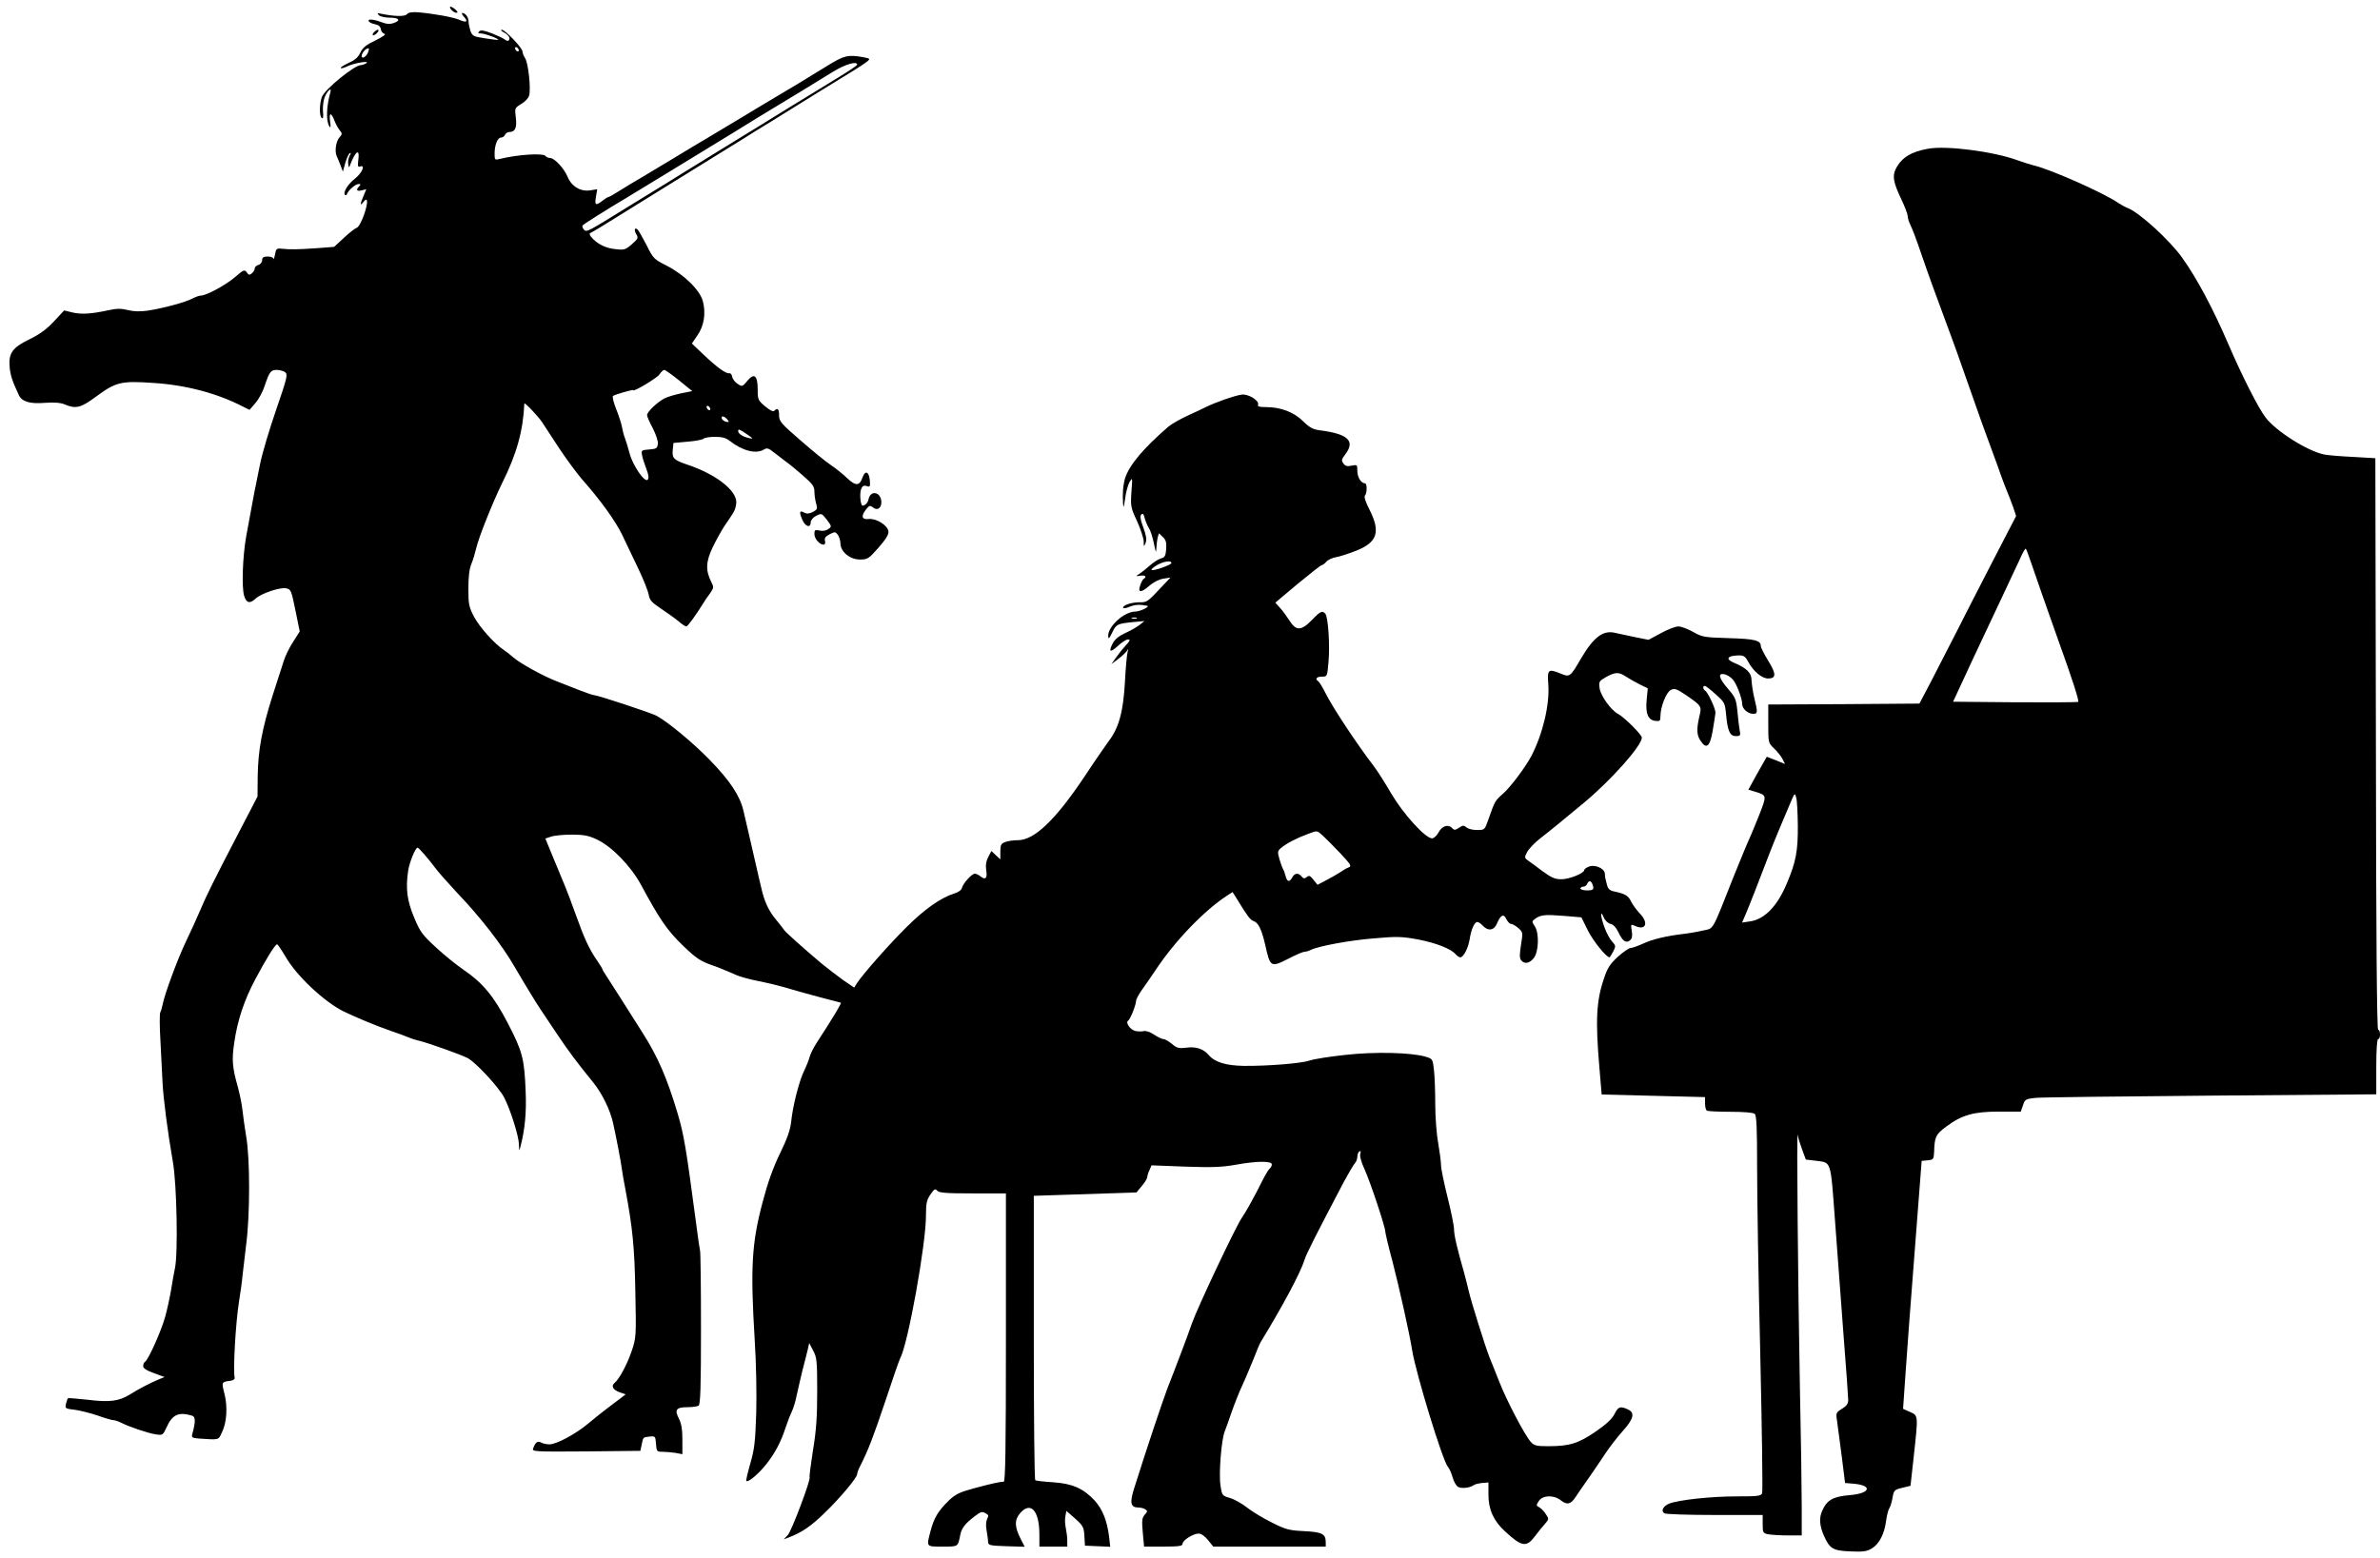 <?xml version="1.0" standalone="no"?>
<!DOCTYPE svg PUBLIC "-//W3C//DTD SVG 20010904//EN"
 "http://www.w3.org/TR/2001/REC-SVG-20010904/DTD/svg10.dtd">
<svg version="1.0" xmlns="http://www.w3.org/2000/svg"
 width="1280pt" height="838pt" viewBox="0 0 1280 838"
 preserveAspectRatio="xMidYMid meet">
<g transform="translate(0,838) scale(0.1,-0.1)"
fill="#000000" stroke="none">
<path d="M2420 8342 c0 -13 27 -35 39 -30 5 1 -2 11 -15 21 -13 10 -24 14 -24
9z"/>
<path d="M2189 8304 c-11 -14 -65 -13 -139 2 -21 5 -23 3 -12 -8 7 -7 33 -13
57 -13 52 0 63 -15 22 -29 -20 -7 -37 -6 -60 3 -18 7 -42 14 -55 15 -34 5 -21
-18 14 -24 20 -4 30 -12 32 -27 2 -12 11 -23 20 -25 10 -2 -9 -16 -48 -35 -51
-24 -69 -39 -82 -66 -12 -26 -30 -41 -64 -56 -26 -12 -45 -24 -41 -27 3 -3 18
1 34 9 34 17 126 33 103 17 -8 -5 -21 -10 -28 -10 -36 0 -197 -132 -211 -172
-14 -40 -14 -105 0 -113 7 -5 9 7 6 36 -2 24 2 58 9 76 15 36 39 57 31 27 -22
-77 -24 -155 -6 -183 7 -12 9 -4 4 27 -6 49 6 49 25 0 7 -18 20 -41 28 -50 13
-16 13 -20 -3 -38 -18 -20 -26 -75 -14 -100 4 -8 13 -30 20 -49 l13 -34 13 46
c7 25 18 49 24 53 7 4 7 -1 -1 -15 -6 -12 -10 -32 -7 -44 3 -21 4 -21 11 -2
29 75 52 88 43 24 -4 -32 -2 -39 9 -35 31 12 12 -34 -27 -65 -40 -31 -66 -76
-53 -88 4 -3 9 0 11 7 8 20 45 52 62 52 12 0 12 -3 3 -12 -19 -19 -14 -29 13
-22 l25 6 -15 -36 c-19 -44 -19 -57 -1 -33 25 33 27 -1 4 -68 -13 -36 -30 -68
-39 -70 -9 -3 -40 -27 -69 -54 l-53 -49 -91 -7 c-100 -7 -145 -8 -191 -3 -27
3 -31 0 -36 -32 -4 -19 -7 -29 -8 -22 0 6 -14 12 -31 12 -23 0 -30 -5 -30 -19
0 -11 -9 -23 -20 -26 -11 -3 -20 -12 -20 -19 0 -8 -7 -19 -15 -26 -13 -11 -18
-10 -28 5 -12 16 -17 14 -61 -24 -49 -43 -156 -101 -185 -101 -9 0 -29 -7 -46
-16 -37 -20 -160 -53 -240 -65 -41 -6 -75 -5 -107 3 -37 9 -60 9 -105 -1 -92
-20 -145 -23 -193 -12 l-45 11 -55 -59 c-40 -43 -76 -69 -131 -96 -93 -45
-114 -75 -107 -151 4 -44 15 -76 50 -151 17 -34 60 -47 141 -40 51 3 83 1 106
-9 59 -25 86 -18 167 42 107 79 135 86 308 74 177 -11 345 -56 484 -128 l34
-17 31 36 c18 20 41 63 51 95 25 74 32 84 65 84 15 0 35 -6 44 -12 16 -12 12
-28 -48 -203 -36 -104 -75 -235 -86 -290 -11 -55 -22 -107 -23 -115 -4 -14
-13 -65 -52 -276 -19 -107 -25 -273 -11 -319 12 -40 31 -44 62 -15 30 28 132
62 164 55 26 -5 28 -12 50 -119 l23 -113 -35 -55 c-20 -30 -43 -77 -51 -104
-9 -27 -36 -112 -61 -189 -56 -177 -77 -291 -79 -430 l-1 -110 -104 -200
c-126 -242 -173 -336 -207 -418 -14 -34 -48 -107 -74 -162 -46 -97 -116 -286
-126 -342 -3 -14 -8 -32 -12 -39 -4 -7 -4 -77 1 -156 4 -79 9 -177 11 -219 4
-86 28 -271 56 -431 21 -120 28 -493 11 -570 -5 -24 -15 -77 -21 -118 -7 -41
-21 -106 -32 -145 -21 -76 -90 -229 -107 -240 -6 -3 -11 -14 -11 -24 0 -12 17
-23 58 -38 l57 -21 -30 -12 c-47 -20 -106 -50 -155 -81 -60 -37 -109 -44 -230
-29 -56 6 -103 10 -105 8 -2 -2 -6 -15 -10 -29 -6 -26 -5 -27 47 -33 29 -4 85
-18 123 -31 39 -14 77 -25 85 -25 8 0 26 -6 40 -13 43 -22 143 -56 186 -63 39
-6 40 -5 59 36 32 71 65 86 139 64 18 -6 18 -34 0 -99 -5 -18 0 -21 38 -24
108 -7 102 -9 121 32 27 53 32 140 14 210 -16 62 -16 63 33 69 14 2 24 9 22
16 -9 45 5 291 23 407 8 50 17 113 19 140 3 28 12 104 20 170 21 160 21 463 0
581 -8 49 -17 113 -20 142 -3 29 -14 85 -25 125 -30 106 -33 147 -19 239 17
119 54 229 112 338 57 108 108 190 118 190 4 0 24 -30 46 -67 59 -103 209
-244 314 -295 69 -33 164 -73 255 -105 39 -13 79 -28 90 -33 11 -5 38 -14 60
-19 55 -14 223 -74 260 -93 45 -24 171 -160 198 -215 34 -68 77 -205 78 -250
1 -38 1 -38 9 -8 23 90 32 180 27 295 -7 175 -17 213 -94 362 -77 149 -136
220 -240 291 -38 26 -105 80 -149 121 -74 68 -85 84 -117 161 -38 90 -46 155
-32 250 7 46 39 125 51 125 6 0 60 -62 94 -108 15 -21 66 -78 112 -128 133
-139 247 -286 318 -409 50 -86 114 -191 137 -225 13 -19 52 -78 87 -130 63
-94 109 -156 194 -260 50 -61 95 -153 110 -225 18 -81 42 -208 46 -241 2 -17
11 -69 20 -115 38 -203 49 -311 53 -549 5 -238 4 -247 -19 -316 -25 -74 -67
-152 -92 -173 -21 -17 -10 -38 27 -51 l32 -11 -22 -17 c-12 -9 -43 -33 -69
-52 -26 -19 -74 -58 -108 -86 -70 -59 -173 -114 -211 -114 -15 0 -35 4 -45 10
-19 10 -31 1 -43 -33 -6 -16 10 -17 285 -15 l292 3 7 33 c8 41 7 40 44 44 29
3 30 1 33 -39 3 -41 5 -43 35 -43 18 0 49 -3 70 -6 l37 -7 0 77 c0 56 -5 87
-19 115 -25 48 -14 61 49 61 25 0 51 4 57 8 10 6 13 101 13 410 0 220 -2 411
-5 424 -3 13 -12 75 -20 138 -56 422 -66 481 -100 598 -58 194 -107 307 -188
434 -23 36 -71 113 -107 169 -36 56 -75 118 -87 136 -13 19 -23 36 -23 39 0 3
-13 24 -29 47 -43 63 -68 117 -112 240 -22 62 -49 132 -59 157 -10 25 -39 93
-63 152 l-44 107 30 10 c16 6 66 11 111 11 65 0 91 -5 134 -25 82 -38 183
-142 239 -244 100 -186 142 -247 225 -327 68 -66 95 -84 148 -103 36 -12 85
-32 109 -43 47 -22 79 -32 184 -53 38 -8 105 -25 150 -39 68 -20 232 -64 259
-70 6 -1 -37 -73 -131 -218 -17 -26 -33 -59 -37 -75 -4 -15 -17 -48 -29 -73
-27 -54 -62 -192 -70 -275 -5 -44 -21 -90 -60 -170 -37 -76 -66 -157 -93 -260
-59 -222 -67 -351 -43 -745 8 -123 11 -292 8 -395 -5 -154 -10 -193 -32 -269
-14 -49 -24 -91 -21 -93 9 -10 68 40 107 90 47 59 79 120 104 197 10 30 25 69
33 85 8 17 21 57 27 90 7 33 21 92 30 130 10 39 23 88 28 110 l9 40 21 -40
c20 -37 22 -55 22 -220 0 -139 -5 -211 -23 -319 -12 -77 -20 -141 -18 -143 9
-9 -97 -290 -117 -311 l-22 -23 27 10 c70 27 119 60 191 130 86 83 177 192
177 211 0 7 8 29 19 49 41 82 65 143 133 345 38 116 74 219 79 228 43 80 139
615 139 769 0 66 4 84 24 113 20 30 26 33 36 21 10 -12 45 -15 191 -15 l179 0
0 -775 c0 -613 -3 -775 -12 -776 -25 -1 -64 -10 -158 -35 -81 -22 -101 -32
-138 -67 -56 -55 -79 -93 -97 -162 -23 -88 -26 -85 64 -85 86 0 82 -3 96 65 7
35 27 60 77 98 31 24 40 27 57 17 18 -9 19 -14 10 -31 -6 -13 -8 -37 -3 -62 4
-23 8 -51 8 -62 1 -18 9 -20 99 -23 l98 -3 -20 39 c-35 68 -36 104 -6 140 57
68 105 17 105 -113 l0 -65 75 0 75 0 0 33 c0 17 -4 48 -8 67 -4 19 -6 48 -2
64 l5 28 47 -41 c43 -39 47 -46 50 -94 l3 -52 68 -3 68 -3 -6 53 c-11 88 -35
148 -78 196 -61 65 -119 91 -224 98 -48 3 -91 8 -95 11 -5 2 -8 348 -8 767 l0
763 276 9 276 9 29 35 c16 19 29 40 29 47 0 6 5 24 12 38 l11 26 181 -7 c144
-5 199 -3 271 10 116 21 195 21 195 2 0 -8 -5 -18 -10 -21 -6 -4 -23 -32 -39
-63 -44 -89 -91 -173 -112 -203 -31 -43 -241 -488 -269 -569 -15 -46 -90 -244
-130 -345 -27 -70 -117 -340 -182 -547 -23 -74 -17 -98 26 -98 11 0 28 -4 36
-10 12 -7 12 -12 -3 -28 -15 -17 -17 -31 -11 -96 l7 -76 103 0 c86 0 104 3
104 15 0 19 57 55 87 55 13 0 33 -14 50 -35 l28 -35 303 0 302 0 0 23 c0 45
-19 55 -115 60 -81 4 -99 8 -174 46 -47 23 -106 59 -133 80 -26 21 -68 45 -92
52 -43 13 -44 13 -52 68 -10 62 5 250 23 291 5 14 23 61 37 104 15 43 41 109
58 145 17 36 43 100 60 141 16 41 33 82 38 90 115 188 213 370 235 440 11 36
57 126 214 425 24 44 49 87 57 96 8 8 14 25 14 37 0 11 5 24 11 28 7 4 9 0 5
-13 -4 -12 5 -45 23 -84 31 -68 111 -309 111 -333 0 -7 17 -81 39 -162 37
-143 93 -395 106 -479 20 -123 163 -592 192 -626 8 -9 19 -34 25 -55 5 -21 18
-44 27 -51 16 -13 66 -8 86 7 6 5 26 10 45 12 l35 3 0 -65 c0 -80 27 -141 89
-198 91 -84 116 -88 163 -24 15 20 38 49 51 63 23 26 23 28 6 53 -9 15 -25 31
-35 37 -18 9 -18 11 -3 34 21 32 80 34 118 4 34 -27 55 -22 82 21 13 19 43 64
69 100 25 36 65 94 87 128 23 35 66 91 95 123 60 67 67 99 28 117 -41 19 -52
15 -72 -25 -13 -26 -43 -54 -102 -95 -94 -64 -141 -78 -255 -78 -63 0 -75 3
-93 23 -32 35 -130 222 -169 322 -19 49 -44 110 -54 135 -22 56 -99 301 -111
355 -5 22 -16 65 -24 95 -39 136 -55 206 -55 237 0 19 -16 97 -35 173 -19 76
-35 154 -35 172 0 18 -7 71 -15 118 -9 47 -16 141 -16 210 0 69 -3 152 -7 185
-7 59 -7 59 -47 71 -78 22 -271 27 -430 9 -83 -9 -168 -22 -190 -30 -48 -16
-224 -30 -356 -29 -98 2 -156 20 -189 59 -27 32 -68 46 -118 39 -42 -5 -52 -3
-79 20 -17 14 -37 26 -46 26 -8 0 -30 11 -50 24 -22 15 -44 22 -56 19 -11 -3
-32 -2 -46 1 -27 7 -53 45 -38 55 12 7 43 86 43 107 0 8 14 34 30 57 17 23 52
74 78 113 105 157 261 318 383 397 l28 18 27 -43 c53 -87 69 -108 86 -113 26
-9 43 -44 63 -130 26 -118 30 -120 121 -74 42 22 82 39 90 39 8 0 22 4 32 9
40 21 213 53 342 63 123 11 149 10 237 -6 97 -19 177 -50 202 -80 8 -9 19 -16
25 -16 17 0 42 49 50 97 8 53 26 93 41 93 7 0 20 -9 30 -20 27 -30 60 -26 75
10 20 48 37 57 51 26 7 -14 18 -26 25 -26 7 0 25 -10 39 -22 26 -23 26 -24 15
-92 -8 -51 -8 -72 1 -82 18 -22 45 -17 68 12 27 34 30 137 4 173 -15 23 -15
25 3 38 30 22 53 24 154 16 l95 -8 35 -71 c28 -56 99 -144 116 -144 2 0 11 14
20 31 15 29 14 32 -6 54 -11 12 -30 45 -40 74 -22 58 -26 104 -5 56 7 -17 23
-32 36 -35 16 -3 31 -20 44 -47 22 -47 41 -59 62 -41 11 9 13 23 9 50 -6 37
-6 37 18 27 58 -27 74 17 25 67 -16 17 -38 46 -47 65 -16 32 -32 41 -94 54
-19 4 -30 14 -35 33 -10 37 -10 39 -12 62 -1 29 -56 52 -88 37 -13 -5 -23 -14
-23 -18 0 -17 -81 -49 -122 -49 -35 0 -54 8 -103 44 -33 25 -68 51 -79 58 -17
13 -18 16 -3 44 9 17 41 51 72 75 57 44 89 71 232 189 146 121 313 308 313
352 0 16 -95 110 -127 127 -38 19 -94 97 -100 138 -5 36 -3 39 35 61 49 27 68
28 107 2 17 -11 50 -30 74 -42 l43 -21 -6 -61 c-7 -74 7 -110 47 -114 24 -3
27 0 27 24 0 52 32 132 57 143 20 9 31 5 83 -30 82 -57 83 -58 69 -115 -15
-66 -14 -98 6 -128 32 -49 51 -34 66 52 7 42 14 86 15 97 1 22 -40 110 -56
120 -12 8 -13 25 -1 25 5 0 31 -20 58 -45 48 -42 50 -47 56 -107 8 -91 21
-118 53 -118 24 0 26 3 20 33 -3 17 -9 64 -12 102 -7 64 -11 74 -51 120 -49
57 -56 85 -19 78 14 -3 33 -15 44 -27 21 -22 52 -103 52 -135 0 -24 31 -51 58
-51 26 0 26 6 7 85 -8 33 -14 76 -15 96 0 39 -26 65 -95 94 -46 19 -36 37 21
39 32 1 39 -3 56 -34 28 -52 74 -90 107 -90 44 0 45 24 1 95 -22 36 -40 71
-40 79 0 31 -31 39 -172 43 -134 4 -144 6 -193 34 -28 16 -64 29 -79 29 -15 0
-57 -16 -93 -36 l-67 -36 -75 15 c-42 9 -88 19 -103 22 -65 17 -116 -21 -183
-134 -59 -102 -63 -105 -108 -86 -71 29 -76 25 -70 -57 8 -107 -29 -264 -90
-383 -32 -61 -114 -171 -156 -207 -40 -35 -42 -39 -75 -133 -21 -60 -21 -60
-61 -60 -22 -1 -48 6 -57 13 -15 13 -21 13 -41 -1 -22 -14 -26 -14 -39 0 -22
21 -55 8 -73 -28 -9 -16 -24 -29 -33 -29 -36 0 -154 130 -219 240 -34 58 -76
125 -95 149 -93 122 -218 311 -257 388 -17 34 -35 64 -41 68 -19 12 -10 25 19
25 29 0 29 0 36 80 8 90 -2 239 -17 258 -16 19 -26 15 -72 -33 -58 -60 -86
-60 -122 -2 -15 23 -37 54 -51 68 l-24 27 120 101 c67 55 125 101 130 101 4 0
16 8 25 19 9 10 33 21 53 24 19 3 67 19 106 34 114 45 133 101 73 220 -22 42
-31 72 -25 77 12 13 12 66 0 66 -21 0 -41 33 -41 67 0 33 -1 34 -31 28 -23 -5
-34 -3 -44 12 -12 16 -10 22 11 50 54 71 13 109 -137 128 -37 5 -55 14 -91 49
-49 49 -120 76 -200 76 -35 0 -46 3 -42 13 8 22 -54 60 -89 54 -40 -6 -139
-41 -192 -67 -22 -11 -60 -29 -85 -40 -49 -22 -98 -50 -116 -65 -134 -116
-210 -206 -233 -277 -11 -37 -15 -86 -11 -138 2 -27 4 -21 11 27 4 34 15 74
24 90 16 27 16 25 10 -53 -5 -77 -4 -84 30 -157 19 -42 35 -91 36 -109 0 -31
1 -31 10 -9 7 17 4 39 -12 83 -16 43 -19 62 -11 70 8 8 13 3 18 -18 4 -16 14
-40 22 -53 9 -13 21 -51 28 -85 10 -49 12 -54 13 -26 1 19 4 45 7 58 l7 23 21
-20 c17 -16 20 -29 18 -65 -3 -37 -8 -45 -28 -50 -14 -4 -41 -21 -62 -40 -20
-18 -46 -38 -57 -45 -18 -11 -18 -12 8 -8 26 4 37 -6 18 -17 -5 -3 -14 -19
-19 -36 -15 -40 6 -40 52 1 20 17 51 33 73 36 l38 6 -35 -37 c-90 -96 -90 -96
-130 -96 -44 0 -90 -15 -90 -29 0 -6 16 -3 35 5 30 12 56 13 95 5 17 -4 -39
-31 -64 -31 -59 0 -147 -79 -146 -131 1 -20 5 -16 22 19 22 45 27 47 118 56
l55 5 -25 -20 c-14 -11 -48 -31 -77 -44 -35 -16 -57 -34 -68 -55 -25 -48 -14
-53 27 -15 20 19 45 35 54 35 15 0 12 -6 -12 -33 -16 -17 -40 -47 -53 -66
l-24 -34 37 28 c20 15 41 35 47 44 9 13 9 13 4 -4 -4 -11 -11 -85 -15 -165 -9
-160 -33 -247 -88 -318 -15 -21 -73 -104 -127 -186 -158 -237 -272 -346 -361
-346 -24 0 -54 -4 -68 -10 -22 -8 -26 -16 -26 -51 l0 -42 -24 22 -24 23 -17
-32 c-12 -23 -15 -45 -11 -71 7 -43 -3 -55 -30 -34 -10 8 -24 15 -31 15 -16 0
-62 -50 -69 -75 -3 -13 -19 -25 -43 -32 -72 -23 -159 -84 -256 -181 -91 -90
-231 -248 -266 -301 l-15 -24 -60 41 c-32 23 -84 63 -116 89 -104 88 -193 168
-200 179 -4 7 -24 31 -43 55 -37 44 -59 88 -75 149 -9 34 -14 59 -66 285 -14
61 -30 130 -36 155 -19 80 -73 161 -180 271 -91 94 -228 207 -288 239 -28 15
-315 110 -333 110 -7 0 -42 12 -78 26 -35 14 -91 36 -125 49 -71 27 -198 97
-234 129 -14 13 -36 30 -50 39 -52 35 -129 121 -160 178 -28 54 -31 67 -31
152 0 65 5 106 16 133 9 21 20 59 26 84 12 56 90 250 139 350 79 158 113 280
120 429 0 10 71 -65 94 -98 13 -20 56 -85 95 -145 40 -60 96 -136 126 -170 94
-106 175 -219 210 -291 18 -38 57 -119 86 -180 29 -60 55 -126 58 -145 5 -29
16 -41 67 -75 33 -22 75 -52 93 -67 18 -16 37 -28 42 -28 8 0 51 60 94 129 5
9 20 31 33 48 21 31 22 34 7 63 -31 61 -29 109 8 186 19 39 47 90 63 114 16
23 37 54 46 69 10 14 18 41 18 59 0 66 -112 152 -265 203 -71 24 -81 34 -77
77 l4 39 76 7 c42 3 81 11 86 16 6 6 33 10 62 10 38 0 59 -6 79 -22 69 -54
142 -72 184 -46 16 10 25 7 56 -18 21 -16 49 -38 64 -49 16 -11 56 -44 89 -73
52 -45 62 -59 62 -86 0 -17 4 -46 9 -64 9 -29 7 -33 -17 -46 -20 -10 -33 -11
-46 -4 -26 14 -29 5 -12 -36 16 -39 46 -49 46 -16 0 11 12 26 29 35 30 15 30
14 58 -21 26 -35 27 -37 8 -50 -12 -9 -30 -12 -47 -8 -25 5 -28 3 -28 -19 0
-25 28 -57 49 -57 8 0 11 8 8 20 -4 15 2 24 25 36 28 14 31 14 44 -3 7 -10 14
-31 14 -46 0 -45 51 -87 105 -87 41 0 47 4 100 64 40 46 56 72 53 88 -4 32
-65 70 -105 66 -39 -5 -44 16 -14 53 16 20 21 21 35 10 23 -20 46 -6 46 27 0
55 -58 69 -69 16 -3 -18 -18 -34 -32 -34 -11 0 -17 64 -8 88 7 18 14 22 30 17
18 -6 20 -3 17 31 -4 47 -25 56 -39 16 -16 -47 -37 -48 -83 -4 -23 22 -63 54
-90 72 -27 18 -100 78 -162 132 -104 90 -114 102 -114 134 0 34 -8 42 -26 24
-6 -6 -24 3 -49 24 -38 32 -40 37 -40 89 0 77 -18 93 -55 49 -27 -33 -29 -33
-53 -17 -14 9 -27 26 -29 38 -2 12 -9 21 -16 19 -18 -3 -65 31 -139 101 l-62
59 30 44 c36 52 46 119 29 184 -16 60 -101 143 -195 191 -67 34 -72 38 -107
109 -21 40 -42 78 -48 84 -16 16 -22 0 -8 -24 12 -20 10 -24 -24 -54 -34 -30
-41 -32 -90 -26 -52 5 -99 29 -129 66 -9 11 -10 19 -3 21 6 2 78 45 160 97 82
51 257 159 389 241 132 81 256 158 275 170 19 13 85 53 145 90 61 38 175 108
255 158 80 49 168 104 195 120 28 17 58 38 69 46 17 15 16 16 -20 23 -83 15
-104 10 -193 -45 -106 -66 -236 -144 -276 -167 -16 -9 -95 -57 -175 -105 -80
-48 -170 -102 -200 -120 -30 -17 -109 -65 -175 -105 -66 -40 -145 -87 -175
-105 -30 -17 -81 -48 -113 -68 -31 -20 -61 -37 -65 -37 -4 0 -18 -9 -32 -20
-36 -28 -43 -25 -35 21 l7 41 -38 -6 c-51 -8 -100 21 -121 72 -18 45 -71 102
-94 102 -10 0 -21 5 -24 10 -11 18 -150 9 -247 -15 -27 -7 -28 -5 -28 28 0 48
16 87 35 87 9 0 18 7 21 15 4 8 14 15 24 15 31 0 41 24 34 79 -6 50 -6 50 30
72 20 12 39 32 42 46 10 38 -5 175 -22 200 -8 12 -14 29 -14 36 0 19 -94 117
-111 117 -8 -1 -2 -8 14 -16 15 -8 27 -21 27 -29 0 -17 -11 -19 -26 -7 -5 5
-35 19 -67 32 -44 17 -61 20 -70 11 -8 -8 -6 -11 10 -11 21 0 98 -29 92 -34
-2 -2 -34 2 -71 8 -62 9 -68 13 -78 40 -5 16 -10 39 -10 50 0 23 -17 46 -34
46 -5 0 -1 -9 9 -20 25 -27 14 -34 -26 -16 -34 14 -132 32 -221 40 -33 2 -51
-1 -59 -10z m601 -195 c0 -6 -4 -7 -10 -4 -5 3 -10 11 -10 16 0 6 5 7 10 4 6
-3 10 -11 10 -16z m-812 -14 c-13 -28 -41 -35 -31 -7 7 17 22 32 35 32 4 0 2
-11 -4 -25z m2632 -63 c0 -4 -46 -35 -102 -69 -57 -35 -175 -107 -263 -161
-88 -55 -232 -143 -320 -197 -88 -54 -204 -126 -258 -159 -53 -34 -120 -74
-147 -91 -27 -16 -87 -53 -132 -81 -231 -143 -232 -144 -247 -130 -7 8 -11 18
-8 23 5 7 130 86 235 148 9 6 113 69 230 140 117 72 243 148 280 171 37 23
117 71 177 109 61 37 124 75 140 85 33 19 165 100 285 174 67 41 130 59 130
38z m-957 -1699 l70 -57 -60 -12 c-33 -7 -74 -19 -89 -27 -40 -21 -94 -73 -94
-90 0 -8 14 -40 31 -71 17 -34 29 -69 27 -84 -3 -24 -8 -27 -47 -30 -41 -3
-43 -5 -38 -30 2 -15 13 -48 23 -74 13 -34 15 -51 7 -59 -16 -16 -80 77 -97
142 -8 30 -19 67 -25 82 -6 15 -13 42 -16 60 -3 18 -17 61 -31 96 -14 35 -22
67 -17 71 8 7 108 36 108 31 0 -12 128 65 141 84 9 14 21 25 27 25 5 0 41 -26
80 -57z m167 -154 c0 -6 -4 -7 -10 -4 -5 3 -10 11 -10 16 0 6 5 7 10 4 6 -3
10 -11 10 -16z m91 -55 c12 -14 11 -16 -5 -13 -11 2 -21 10 -24 17 -5 17 13
15 29 -4z m106 -80 c37 -26 37 -26 8 -20 -32 8 -55 23 -55 37 0 13 6 11 47
-17z m2283 -693 c0 -10 -100 -45 -107 -37 -3 3 10 14 28 25 35 21 79 28 79 12z
m-187 -298 c-7 -2 -19 -2 -25 0 -7 3 -2 5 12 5 14 0 19 -2 13 -5z m1003 -1170
c17 -16 59 -58 94 -95 55 -59 60 -68 44 -74 -11 -4 -30 -15 -44 -25 -14 -9
-48 -29 -75 -43 l-49 -26 -22 27 c-18 23 -24 25 -36 15 -12 -10 -18 -9 -28 3
-17 21 -37 19 -50 -5 -15 -28 -28 -25 -36 8 -4 15 -10 32 -14 37 -3 6 -12 29
-19 53 -11 40 -11 44 11 62 27 23 85 53 143 74 52 19 46 20 81 -11z m1448
-259 c11 -29 6 -34 -29 -34 -19 0 -35 5 -35 10 0 6 7 10 15 10 9 0 18 7 21 15
8 19 20 19 28 -1z"/>
<path d="M2010 8205 c-7 -8 -8 -15 -2 -15 5 0 15 7 22 15 7 8 8 15 2 15 -5 0
-15 -7 -22 -15z"/>
<path d="M10370 7580 c-92 -16 -143 -48 -174 -108 -20 -39 -13 -75 31 -167 18
-38 33 -78 33 -88 0 -10 6 -30 14 -46 8 -15 35 -85 59 -157 41 -119 68 -194
148 -409 17 -44 66 -181 109 -305 43 -124 97 -274 120 -335 22 -60 48 -130 56
-155 9 -25 22 -58 29 -75 7 -16 21 -53 31 -80 l17 -51 -129 -249 c-71 -138
-160 -311 -197 -385 -38 -74 -97 -189 -131 -255 l-63 -120 -406 -3 -407 -2 0
-103 c0 -102 0 -104 31 -133 17 -16 37 -41 45 -56 l14 -28 -49 20 -49 19 -50
-88 -49 -89 36 -11 c64 -20 64 -18 22 -126 -22 -55 -46 -113 -54 -130 -8 -16
-44 -104 -81 -195 -123 -311 -107 -282 -168 -296 -29 -7 -76 -15 -103 -18 -93
-11 -170 -29 -220 -53 -27 -12 -57 -23 -66 -23 -8 0 -39 -21 -68 -47 -43 -40
-56 -60 -75 -118 -41 -120 -46 -225 -24 -481 l12 -142 278 -7 278 -7 0 -34 c0
-18 4 -35 10 -39 5 -3 62 -6 127 -6 68 0 122 -4 130 -11 10 -8 13 -73 13 -287
0 -152 7 -605 17 -1006 9 -402 14 -738 10 -748 -6 -15 -23 -17 -139 -17 -136
0 -311 -19 -361 -39 -32 -13 -46 -39 -26 -52 8 -5 130 -9 272 -9 l257 0 0 -49
c0 -46 1 -49 31 -55 17 -3 65 -6 105 -6 l74 0 0 153 c0 83 -4 377 -10 652 -10
531 -18 1383 -12 1350 1 -11 12 -45 23 -76 l21 -57 51 -6 c88 -12 81 11 106
-323 12 -164 33 -442 46 -618 14 -176 25 -332 25 -347 0 -19 -9 -32 -34 -47
-33 -21 -33 -21 -25 -73 4 -29 15 -114 25 -189 l17 -137 49 -4 c101 -10 86
-52 -22 -61 -93 -8 -125 -26 -151 -87 -16 -36 -13 -79 10 -131 32 -71 48 -81
143 -85 69 -3 89 0 115 16 40 24 68 79 77 150 4 30 12 60 17 66 5 7 13 31 17
55 7 42 10 45 52 55 l45 11 17 154 c25 228 25 223 -19 243 l-38 17 13 187 c7
103 29 403 50 667 l37 480 33 3 c30 3 32 6 34 45 2 81 9 95 66 137 83 62 148
80 282 80 l118 0 12 34 c10 32 14 34 68 40 31 3 456 8 945 12 l887 7 0 148 c0
93 4 149 10 149 6 0 10 11 10 25 0 14 -4 25 -10 25 -7 0 -11 524 -12 1538 l-3
1537 -120 7 c-66 3 -136 9 -155 13 -88 17 -261 126 -316 200 -39 51 -127 225
-198 390 -83 193 -171 359 -251 470 -66 93 -230 242 -290 265 -15 6 -39 19
-54 29 -69 49 -357 178 -449 200 -20 5 -62 18 -92 29 -128 47 -382 80 -480 62z
m555 -2231 c14 -41 39 -112 55 -159 16 -47 57 -161 90 -255 74 -205 113 -326
107 -331 -2 -2 -155 -3 -339 -2 l-334 3 102 220 c57 121 132 281 167 355 35
74 76 162 91 194 14 32 28 57 31 54 3 -2 16 -38 30 -79z m-1256 -1409 c1 -137
-10 -197 -59 -312 -51 -123 -121 -195 -200 -205 l-41 -6 17 39 c16 36 77 192
129 329 23 61 88 216 120 290 17 39 18 39 25 15 5 -14 8 -81 9 -150z"/>
</g>
</svg>